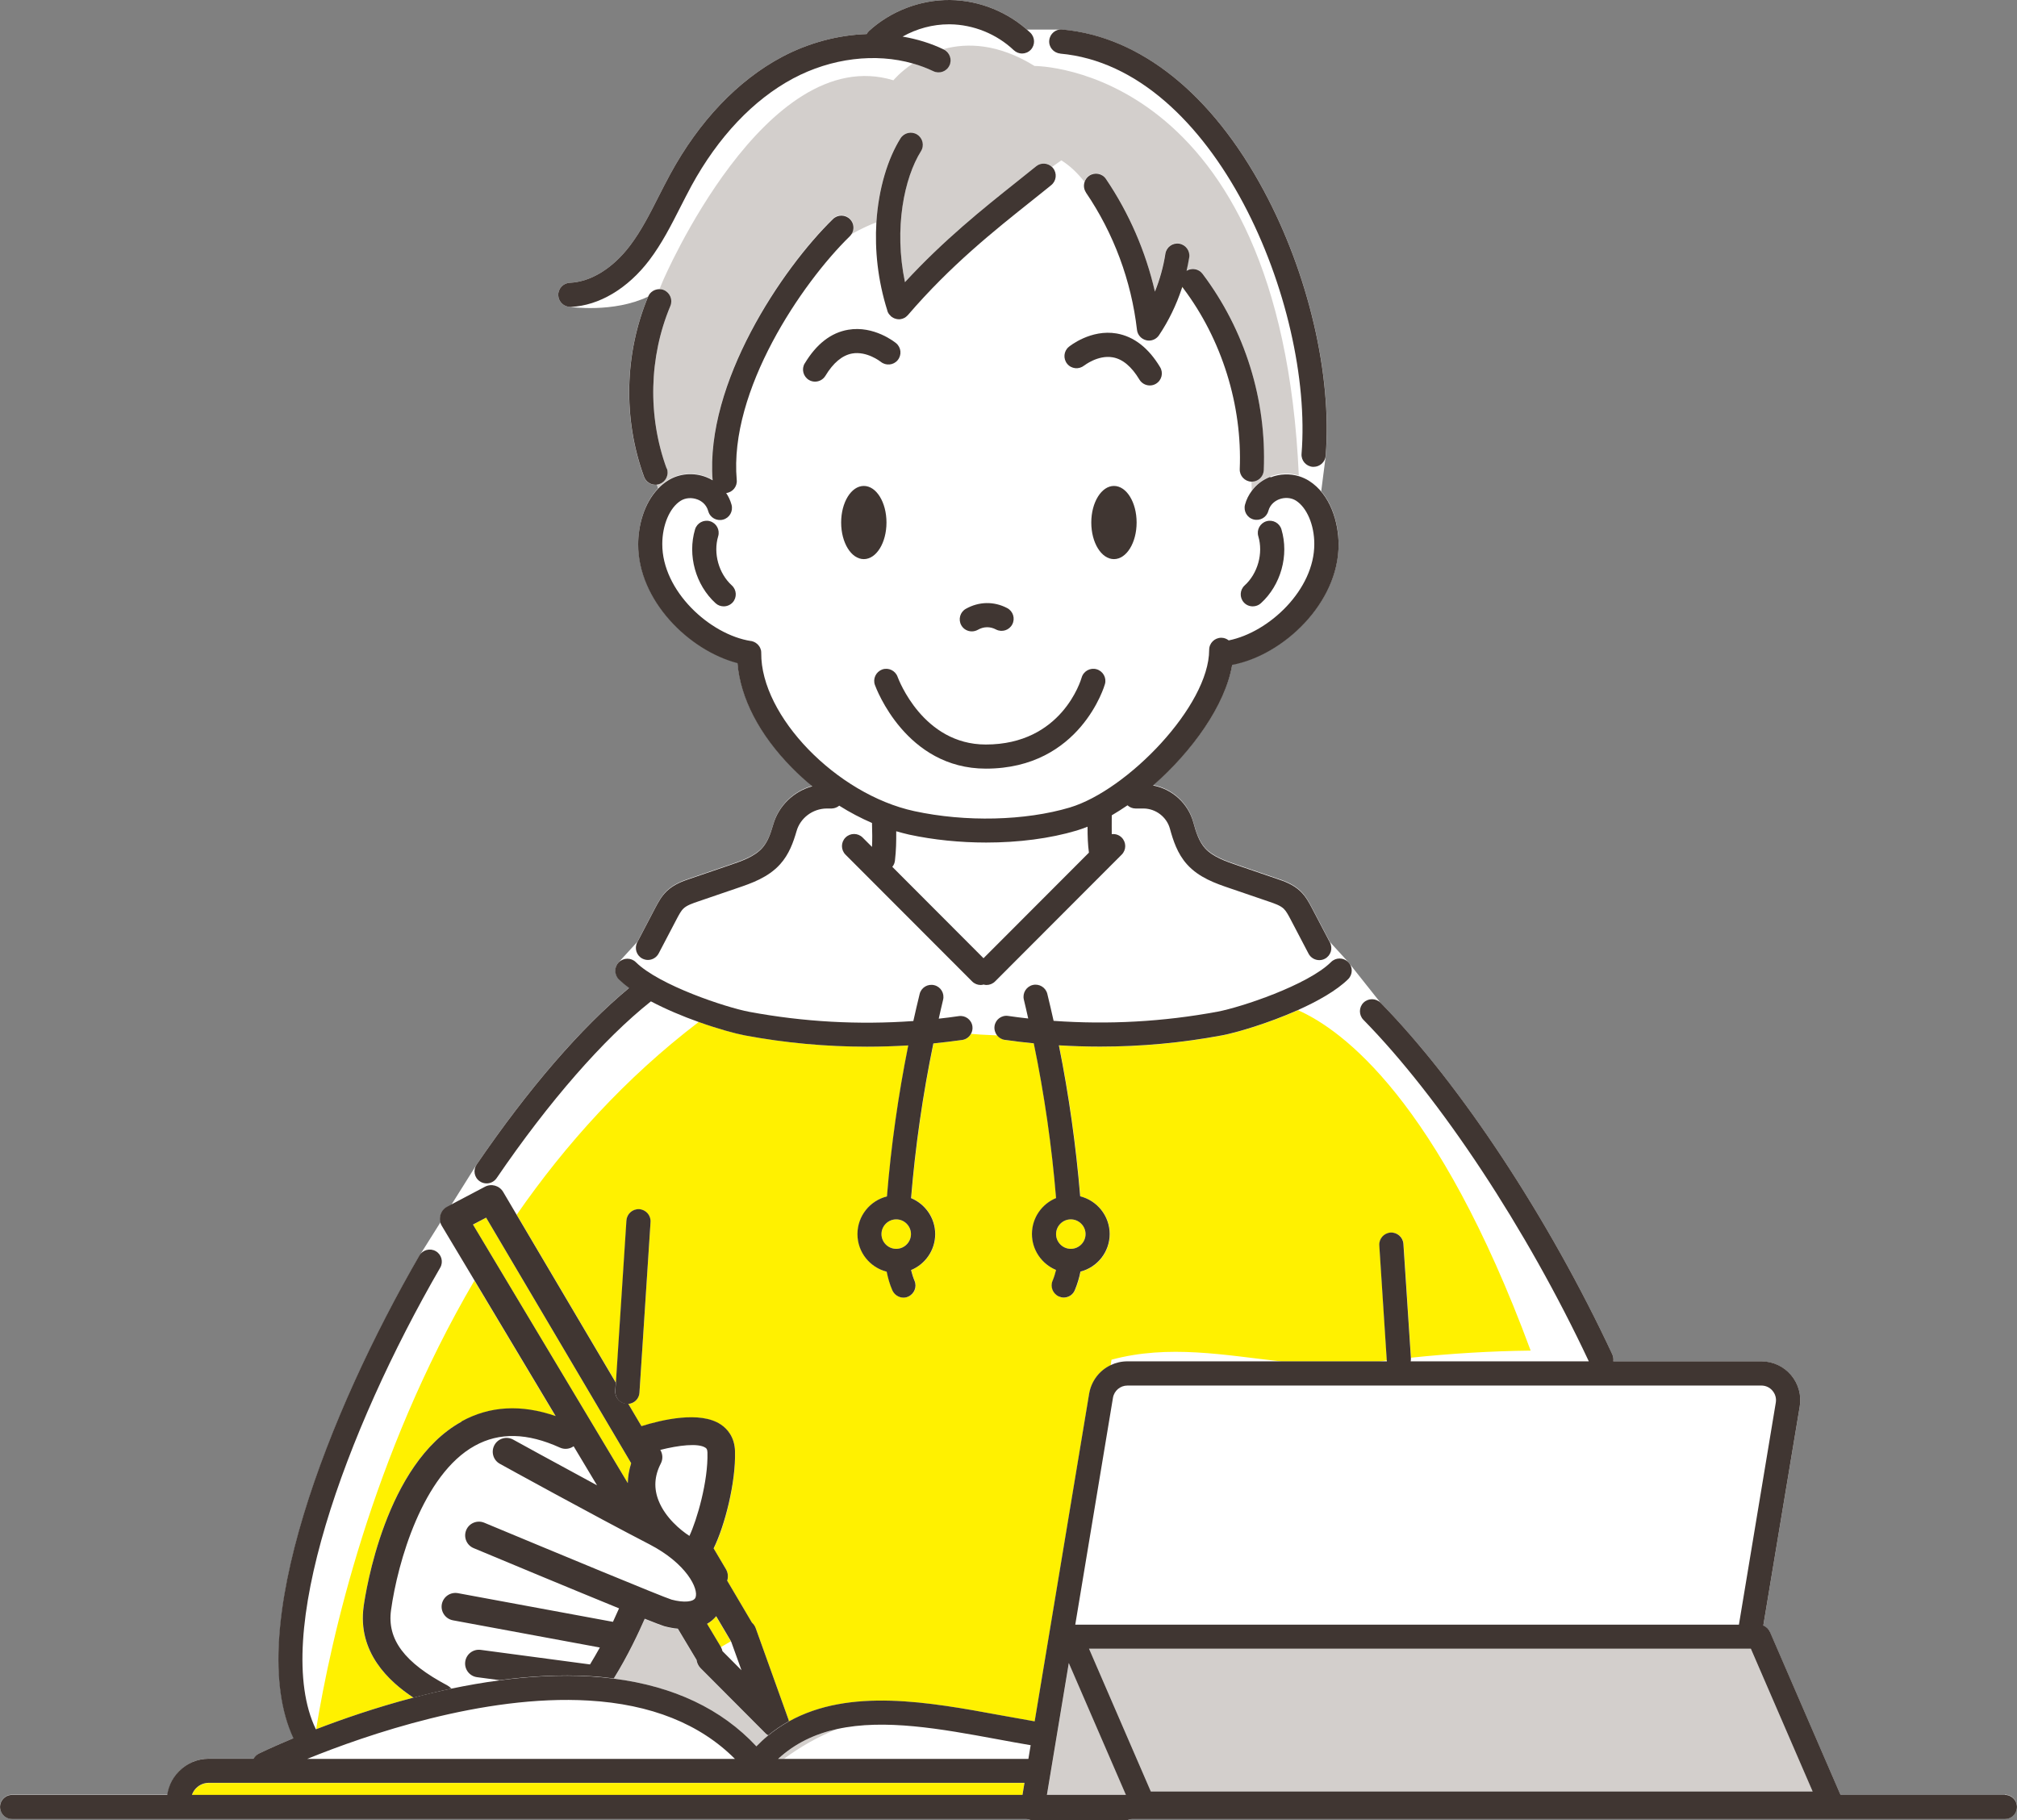 <?xml version="1.0" encoding="UTF-8"?><svg id="_レイヤー_2" xmlns="http://www.w3.org/2000/svg" viewBox="0 0 221.59 200"><rect x="0" y="0" width="221.59" height="200" fill="#808080" stroke="none"/><defs><style>.cls-1,.cls-2,.cls-3{fill:none;}.cls-2{stroke:#f9f8cc;stroke-width:0px;}.cls-2,.cls-3{stroke-linecap:round;stroke-linejoin:round;}.cls-4{fill:#fff;}.cls-5{fill:#fff100;}.cls-6{fill:#d3cfcc;}.cls-7{fill:#403632;}.cls-3{stroke:#403632;stroke-width:2.65px;}</style></defs><g id="_レイアウト"><path class="cls-4" d="m220.26,197.21h-18.06l-7.76-17.91c-.14-.33-.41-.57-.72-.7l4-24.05c.21-1.24-.14-2.5-.95-3.46-.81-.96-2-1.51-3.26-1.51h-16.27c.04-.25,0-.52-.11-.77-6.96-14.91-16.71-29.71-25.45-38.62l-3.38-4.26c-.05-.08-.11-.15-.17-.22l-2.02-2.21-1.99-3.8c-.3-.56-.66-1.26-1.26-1.83-.8-.76-1.79-1.1-2.59-1.37l-4.33-1.48c-1.27-.43-2.7-.93-3.55-1.87-.68-.76-1.01-1.82-1.29-2.85-.58-2.1-2.33-3.66-4.42-4.05,4.29-3.75,7.94-8.82,8.69-13.25,5.6-1.04,11.72-6.81,11.69-13.24,0-1.87-.54-4.16-1.91-5.79l.5-3.89c.71-8.84-1.89-20-6.8-29.13-5.72-10.65-13.58-16.93-22.13-17.7h-3.9C110.49,1.21,107.44.03,104.36,0c-3.25-.03-6.49,1.21-8.89,3.4-.11.1-.19.22-.26.34-3.15.11-6.38.96-9.33,2.53-4.83,2.58-9.07,7.03-12.25,12.87-.44.81-.86,1.64-1.27,2.44-.98,1.94-1.91,3.77-3.14,5.4-1.89,2.5-4.31,3.99-6.62,4.09-.73.03-1.3.65-1.27,1.38.03.71.62,1.27,1.32,1.27,0,0,4.73.69,8.55-1.13-2.61,6.24-2.78,13.46-.45,19.81.2.54.71.87,1.25.87.06,0,.12,0,.18-.02.04.14.08.27.13.39-1.58,1.64-2.18,4.11-2.19,6.1-.03,6.13,5.54,11.67,10.91,13.07.31,3.82,2.4,7.86,5.97,11.48.71.72,1.46,1.41,2.25,2.05-2.03.55-3.7,2.13-4.29,4.2-.31,1.08-.63,1.94-1.22,2.59-.85.95-2.29,1.44-3.55,1.87l-4.33,1.48c-.8.27-1.79.61-2.59,1.37-.6.57-.96,1.27-1.26,1.83l-1.99,3.8-2.02,2.21c-.52.52-.51,1.36,0,1.88.33.32.71.64,1.13.95-5.28,4.37-11.05,11.05-16.75,19.4l-2.78,4.43-.45.24c-.37.19-.64.53-.75.93-.07.25-.07.51,0,.76l-2.3,3.66c-9.93,17.16-19.38,41.14-13.84,53.03-2.21.92-3.58,1.58-3.78,1.68-.26.13-.46.33-.59.57h-4.92c-1.26,0-2.4.51-3.23,1.33h-.05v.05c-.67.69-1.13,1.58-1.27,2.58H1.33c-.73,0-1.33.59-1.33,1.33s.59,1.33,1.33,1.33h111.52c.18.09.38.14.59.14h10.24c.21,0,.41-.05.58-.14h96c.73,0,1.33-.59,1.33-1.33s-.59-1.33-1.33-1.33Z"/><path class="cls-1" d="m152.38,149.57s-.01-.07-.02-.11c-.28.03-.55.07-.83.11h.85Z"/><path class="cls-1" d="m72.54,159.29c.27.44.31,1,.06,1.49-.72,1.4-.8,2.75-.23,4.13.74,1.83,2.38,3.19,3.37,3.83.81-1.71,2.07-5.97,1.98-9.17-.01-.39-.13-.47-.22-.52-.79-.53-2.95-.27-4.96.24Z"/><path class="cls-1" d="m113.24,191.74s-.02,0-.03,0c-1.23-.21-2.5-.44-3.73-.67-6.08-1.12-12.29-2.26-17.51-1.1-2.05.83-4.03,1.93-5.85,3.28h26.87l.25-1.51Z"/><path class="cls-1" d="m51.1,182.59c.11-.83.87-1.41,1.7-1.3l12.01,1.6c.39-.62.75-1.24,1.08-1.86l-16.15-2.99c-.82-.15-1.37-.94-1.21-1.77.15-.82.94-1.37,1.77-1.21l17.03,3.15c.27-.56.49-1.06.67-1.48-5.18-2.11-12.9-5.33-15.98-6.62-.77-.32-1.14-1.21-.81-1.98.32-.77,1.21-1.14,1.98-.81,7.75,3.24,19.62,8.16,20.58,8.45,1.35.36,2.44.26,2.63-.23.37-.97-1-3.75-5.05-5.84-6.09-3.15-16.34-8.8-16.44-8.85-.73-.4-1-1.33-.6-2.06.4-.73,1.33-1,2.06-.6.07.04,4.48,2.47,9.21,5.02l-2.57-4.29c-.43.3-.99.38-1.5.15-3.59-1.63-6.65-1.7-9.35-.21-5.74,3.16-8.49,12.84-9.21,18.06-.45,3.22,1.47,5.77,6.21,8.29.17.09.3.2.42.34,1.73-.36,3.5-.67,5.3-.91l-2.48-.33c-.83-.11-1.41-.87-1.3-1.7Z"/><path class="cls-1" d="m122.11,149.39c-.03.2-.06.4-.09.61.56-.27,1.19-.42,1.85-.42h16.9c-6.2-.68-12.34-1.89-18.66-.19Z"/><path class="cls-1" d="m80.94,52.72c.06.72-.46,1.35-1.16,1.43.26.39.46.82.59,1.29.19.71-.22,1.44-.93,1.63-.71.19-1.44-.22-1.63-.93-.22-.8-.83-1.14-1.18-1.28-.62-.24-1.33-.19-1.85.14-1.2.76-2.02,2.67-2.02,4.75-.02,5.15,5.22,9.96,9.74,10.66.01,0,.02,0,.04,0,.05,0,.09.02.14.04.04.01.08.02.12.04.04.02.08.04.12.06.04.02.08.04.11.06.04.02.07.05.1.08.03.03.07.05.1.08.03.03.06.06.08.09.03.03.06.06.08.1.02.04.04.07.07.11.02.04.04.07.06.11.02.04.03.08.04.12.01.04.03.08.04.13,0,.04.01.08.02.12,0,.05.01.09.01.14,0,.01,0,.02,0,.04-.06,6.92,8.27,15.52,16.82,17.37,5.64,1.22,12.18,1.07,17.08-.4,6.33-1.89,15.31-11.17,15.31-17.32,0-.73.59-1.33,1.33-1.33.31,0,.59.11.82.29,4.44-.88,9.42-5.58,9.4-10.6,0-2.09-.82-4-2.02-4.76-.52-.33-1.23-.38-1.85-.14-.35.13-.96.48-1.18,1.28-.19.71-.92,1.12-1.63.93-.71-.19-1.12-.92-.93-1.63.15-.56.41-1.07.75-1.52,0-.28-.02-.62-.03-1-.01,0-.02,0-.03,0-.73-.03-1.3-.65-1.27-1.38.29-7.02-1.97-14.26-6.2-19.86-.03-.04-.05-.08-.08-.12l-.09.14c-.6,1.81-1.44,3.55-2.5,5.13-.25.37-.67.59-1.1.59-.1,0-.21-.01-.31-.04-.54-.13-.94-.58-1.01-1.14-.62-5.39-2.56-10.6-5.61-15.09-.24-.35-.28-.77-.16-1.15-.79-.98-1.64-1.8-2.54-2.35,0,0-.38.26-1.02.72.04.04.08.07.11.12.46.57.37,1.41-.2,1.87-.67.54-1.37,1.1-2.08,1.67-4.21,3.35-8.98,7.15-13.66,12.6-.02.02-.04.03-.05.05-.04.04-.09.09-.13.12-.03.02-.06.04-.09.07-.04.03-.09.05-.13.08-.04.02-.08.04-.12.05-.02,0-.05.02-.07.03-.03,0-.05.01-.08.02-.02,0-.05.01-.07.02-.08.02-.17.03-.25.03-.07,0-.15,0-.22-.02-.02,0-.04-.01-.07-.02-.05-.01-.1-.02-.15-.04-.03,0-.05-.02-.08-.03-.04-.02-.08-.04-.12-.06-.03-.01-.05-.03-.08-.05-.04-.03-.08-.05-.12-.08-.01,0-.03-.02-.04-.03,0,0-.02-.02-.02-.03-.05-.04-.09-.09-.13-.14-.01-.02-.03-.03-.04-.04-.05-.06-.09-.13-.13-.2,0-.02-.01-.03-.02-.05-.02-.05-.04-.09-.06-.14-1.07-3.37-1.39-6.7-1.21-9.7-.69.26-1.65.68-2.78,1.32-.04.06-.09.11-.14.16-5.26,5.14-13.29,16.95-12.42,26.78Zm-.45,13.47c-.26.29-.62.43-.98.43-.32,0-.64-.11-.89-.34-2.2-2-3.11-5.26-2.26-8.12.21-.7.95-1.1,1.65-.89.7.21,1.1.95.89,1.65-.56,1.87.06,4.09,1.5,5.4.54.49.58,1.33.09,1.87Zm56.25-1.87c1.44-1.31,2.06-3.53,1.5-5.4-.21-.7.19-1.44.89-1.65.7-.21,1.44.19,1.65.89.85,2.85-.06,6.12-2.26,8.12-.25.23-.57.34-.89.34-.36,0-.72-.15-.98-.43-.49-.54-.45-1.38.09-1.87Zm-44.32-6.91c0-2.22,1.11-4.02,2.49-4.02s2.49,1.8,2.49,4.02-1.11,4.02-2.49,4.02-2.49-1.8-2.49-4.02Zm30.68,20.38h.02s-.02,0-.02,0Zm-.72-16.36c-1.37,0-2.49-1.8-2.49-4.02s1.11-4.02,2.49-4.02,2.49,1.8,2.49,4.02-1.11,4.02-2.49,4.02Zm-4.96-23.31c.1-.08,2.42-1.96,5.26-1.47,1.89.32,3.49,1.57,4.77,3.7.38.63.17,1.44-.45,1.82-.21.13-.45.19-.68.19-.45,0-.89-.23-1.14-.64-.86-1.43-1.85-2.25-2.93-2.45-1.64-.29-3.13.9-3.15.91-.57.46-1.4.37-1.86-.19-.46-.57-.38-1.39.18-1.86Zm-11.3,28.77c1.43-.81,3.09-.84,4.54-.08.65.34.9,1.14.56,1.79-.34.65-1.14.9-1.79.56-.66-.34-1.35-.33-2,.04-.21.12-.43.17-.65.17-.46,0-.91-.24-1.16-.67-.36-.64-.14-1.45.5-1.81Zm2.2,14.91c8.33,0,10.44-7.05,10.53-7.35.2-.7.93-1.11,1.64-.92.7.2,1.12.93.92,1.63-.03.09-2.7,9.29-13.08,9.29-8.77,0-12.05-8.82-12.19-9.19-.25-.69.11-1.45.8-1.7.69-.25,1.45.11,1.7.8.11.3,2.8,7.44,9.69,7.44Zm-9.87-44.1c.57.47.65,1.3.18,1.87-.46.56-1.3.64-1.86.18-.04-.03-1.52-1.2-3.15-.91-1.09.19-2.07,1.02-2.93,2.45-.25.41-.69.64-1.14.64-.23,0-.47-.06-.68-.19-.63-.38-.83-1.19-.45-1.82,1.28-2.13,2.89-3.37,4.77-3.7,2.85-.49,5.16,1.39,5.26,1.47Z"/><path class="cls-1" d="m191.05,178.49l4.05-24.39c.08-.48-.05-.94-.36-1.31-.31-.37-.75-.57-1.23-.57h-69.64c-.79,0-1.46.57-1.59,1.35l-4.14,24.92h72.91Z"/><polygon class="cls-1" points="117.43 182.72 117.39 182.95 117.43 182.72 117.43 182.72"/><path class="cls-1" d="m64.67,186.84c-11.57-.68-24.47,3.79-30.91,6.41h46.99c-3.83-3.85-9.23-6.01-16.08-6.41Z"/><path class="cls-1" d="m79.36,181.41l2.09,2.1-1.12-3.11s-.03-.04-.05-.07h0s-1.1.64-1.1.64c.08.14.14.29.17.45Z"/><path class="cls-1" d="m108.34,92.58c-2.86,0-5.76-.29-8.46-.87-.47-.1-.95-.23-1.42-.37.02,1.13,0,2.09-.14,3.22-.03.26-.14.5-.29.69l10.02,10.04,11.57-11.59c-.12-.92-.15-1.75-.15-2.85-.4.16-.8.3-1.19.42-2.94.88-6.41,1.32-9.95,1.32Z"/><path class="cls-6" d="m76.95,183.29c-.25-.25-.38-.56-.42-.88l-2.06-3.44c-.46-.05-.96-.13-1.49-.27-.21-.06-1-.36-2.15-.82-.64,1.47-1.83,4.03-3.4,6.56,6.58.83,11.84,3.33,15.68,7.44.42-.43.85-.82,1.29-1.19-.1-.06-.2-.13-.29-.22l-7.15-7.18Z"/><path class="cls-6" d="m85.49,193.25h.63c1.83-1.36,3.8-2.46,5.85-3.28-2.41.53-4.6,1.55-6.48,3.28Z"/><path class="cls-5" d="m39.95,176.5c.22-1.59,2.39-15.69,10.75-20.3,3.08-1.7,6.56-1.89,10.34-.59l-8.92-14.91c-11.29,19.25-15.79,39.43-17.39,49.29,2.88-1.11,6.57-2.39,10.68-3.47-2.71-1.79-6.16-5-5.47-10.02Z"/><path class="cls-5" d="m68.82,134.1c.05-.73.68-1.28,1.41-1.24.73.05,1.29.68,1.24,1.41l-1.22,18.75c-.04.67-.58,1.19-1.23,1.23l1.46,2.47c2.2-.7,6.44-1.72,8.72-.18.69.46,1.52,1.35,1.56,2.96.09,3.42-1.11,8.15-2.35,10.65l1.36,2.3c.23.39.26.85.13,1.25l2.72,4.61c.18.16.32.36.41.6l3.58,9.98c.03.08.05.17.07.25,6.68-3.72,15.41-2.12,23.29-.67,1.22.22,2.48.46,3.69.66,0,0,.01,0,.02,0l5.98-35.98c.24-1.42,1.14-2.56,2.36-3.15.03-.2.06-.4.09-.61,6.31-1.7,12.46-.49,18.66.19h10.77c.28-.04.55-.07.83-.11,0,0,0-.01,0-.02l-.82-12.61c-.05-.73.51-1.36,1.24-1.41.72-.05,1.36.51,1.41,1.24l.81,12.5c4.38-.46,8.77-.73,13.15-.78-10.18-27.53-20.68-35.24-25.56-37.4-3.23,1.44-6.72,2.47-8.31,2.77-4.44.83-8.93,1.24-13.42,1.24-1.51,0-3.01-.05-4.52-.14,1.1,5.48,1.89,11.03,2.34,16.59,1.86.46,3.24,2.14,3.24,4.14s-1.37,3.66-3.21,4.13c-.14.69-.33,1.38-.62,2.04-.22.5-.71.81-1.22.81-.17,0-.35-.03-.52-.11-.67-.29-.99-1.07-.7-1.74.16-.38.28-.78.38-1.18-1.55-.64-2.65-2.17-2.65-3.95s1.1-3.31,2.65-3.95c-.47-5.7-1.29-11.39-2.45-17-1.06-.11-2.11-.23-3.17-.38-.35-.05-.65-.24-.85-.5-1.15-.05-1.82-.09-1.82-.09l-1.06-.08c-.2.35-.54.61-.96.67-1.06.15-2.11.28-3.17.38-1.16,5.61-1.98,11.3-2.45,17,1.56.64,2.65,2.17,2.65,3.95s-1.1,3.31-2.65,3.95c.1.4.22.8.38,1.18.29.67-.02,1.45-.7,1.74-.17.07-.35.11-.52.11-.52,0-1.01-.3-1.22-.81-.28-.66-.48-1.35-.62-2.04-1.84-.47-3.21-2.14-3.21-4.13s1.38-3.68,3.24-4.14c.46-5.56,1.24-11.11,2.34-16.59-1.51.09-3.01.14-4.52.14-4.49,0-8.98-.41-13.42-1.24-1.06-.2-2.98-.72-5.09-1.48-8.07,6.15-14.65,13.46-20,21.18l10.92,18.49,1.16-17.85Z"/><path class="cls-6" d="m123.77,197.36l-6.34-14.63-.04.23-2.39,14.4h8.68s.06,0,.09,0Z"/><polygon class="cls-6" points="119.64 181.15 126.43 196.83 199.15 196.83 192.35 181.15 119.64 181.15"/><path class="cls-5" d="m19.71,194.58h-.05v.05s.04-.04.05-.05Z"/><path class="cls-5" d="m112.55,195.9H22.94c-1.08,0-1.96.88-1.96,1.96,0,.31-.11.59-.28.81h91.41c0-.07,0-.15.01-.22l.42-2.55Z"/><path class="cls-5" d="m129.82,31.7l.09-.14s-.02-.03-.03-.05c-.02.06-.04.13-.06.19Z"/><path class="cls-6" d="m104.3,7.2c-.32.66-1.11.93-1.77.61-.71-.34-1.46-.62-2.23-.84-1.4.93-2.15,1.85-2.15,1.85-14.07-4.28-25.33,22.06-25.33,22.06-.13.3-.25.59-.37.89.16,0,.33.03.49.1.68.28.99,1.06.71,1.74-2.36,5.63-2.51,12.14-.41,17.87.25.69-.1,1.45-.79,1.7-.09.03-.19.05-.28.07.04.14.08.27.13.39.32-.33.67-.63,1.08-.89,1.24-.78,2.81-.91,4.22-.37.24.1.47.21.69.34-.82-10.7,7.65-23.26,13.22-28.7.52-.51,1.36-.5,1.88.02.46.47.49,1.2.11,1.71,1.13-.64,2.09-1.06,2.78-1.32.23-3.78,1.27-7.05,2.65-9.24.39-.62,1.21-.81,1.83-.42.62.39.81,1.21.42,1.83-1.83,2.92-3.01,8.45-1.76,14.39,4.29-4.65,8.54-8.05,12.35-11.08.71-.56,1.4-1.11,2.06-1.65.53-.43,1.28-.38,1.75.08.64-.46,1.02-.72,1.02-.72.91.56,1.76,1.37,2.54,2.35.09-.27.26-.52.51-.69.61-.41,1.43-.25,1.84.35,2.55,3.75,4.37,7.97,5.38,12.38.54-1.34.93-2.74,1.15-4.16.11-.72.78-1.22,1.51-1.11.72.11,1.22.79,1.11,1.51-.08.49-.18.98-.29,1.47.58-.35,1.33-.22,1.75.33,4.66,6.18,7.05,13.84,6.73,21.57-.03.71-.62,1.27-1.32,1.27,0,0-.01,0-.02,0,.02.38.03.71.03,1,.51-.67,1.2-1.21,2.02-1.53,1.03-.4,2.14-.43,3.15-.12-2-45.14-29.03-44.99-29.03-44.99-4.01-2.47-7.41-2.56-9.99-1.86,0,0,0,0,0,0,.66.32.93,1.11.61,1.77Z"/><path class="cls-5" d="m68.97,162.95c.01-.73.14-1.47.37-2.19l-15.93-26.97-1.45.76,17.01,28.41Z"/><path class="cls-5" d="m77.67,178.42l1.52,2.54s0,0,0,.01l1.1-.64-1.62-2.74c-.26.32-.6.6-1,.84Z"/><line class="cls-2" x1="123.12" y1="77.78" x2="123.1" y2="77.78"/><path class="cls-5" d="m98.46,133.97c-.89,0-1.62.73-1.62,1.62s.73,1.62,1.62,1.62,1.62-.73,1.62-1.62-.73-1.62-1.62-1.62Z"/><path class="cls-5" d="m116.02,135.59c0,.89.73,1.62,1.62,1.62s1.62-.73,1.62-1.62-.73-1.62-1.62-1.62-1.62.73-1.62,1.62Z"/><path class="cls-7" d="m62.65,33.72s.04,0,.06,0c3.1-.14,6.25-2.01,8.62-5.13,1.38-1.82,2.41-3.85,3.4-5.8.4-.78.81-1.59,1.23-2.37,2.94-5.38,6.8-9.46,11.17-11.8,4.22-2.25,9.06-2.82,13.17-1.64.77.22,1.52.5,2.23.84.66.32,1.45.05,1.77-.61.32-.66.04-1.45-.61-1.77,0,0,0,0,0,0-1.41-.68-2.94-1.15-4.53-1.42,1.55-.87,3.31-1.35,5.09-1.35.03,0,.06,0,.1,0,2.59.03,5.14,1.06,7.02,2.84.26.24.59.37.91.37.35,0,.7-.14.96-.41.5-.53.48-1.37-.05-1.88C110.82,1.34,107.61.03,104.36,0c-3.25-.03-6.49,1.21-8.89,3.4-.11.1-.19.22-.26.34-3.15.11-6.38.96-9.33,2.53-4.83,2.58-9.07,7.03-12.25,12.87-.44.81-.86,1.64-1.27,2.44-.98,1.94-1.91,3.77-3.14,5.4-1.89,2.5-4.31,3.99-6.62,4.09-.73.03-1.3.65-1.27,1.38.03.71.62,1.27,1.32,1.27Z"/><path class="cls-7" d="m73.24,51.48c-2.1-5.73-1.95-12.25.41-17.87.28-.68-.04-1.45-.71-1.74-.16-.07-.33-.1-.49-.1-.53,0-1.03.3-1.24.81-2.61,6.24-2.78,13.46-.45,19.81.2.54.71.87,1.25.87.06,0,.12,0,.18-.02.09-.01.19-.03.28-.07.69-.25,1.04-1.01.79-1.7Z"/><path class="cls-7" d="m50.7,156.2c-8.36,4.61-10.53,18.71-10.75,20.3-.69,5.02,2.76,8.24,5.47,10.02,1.35-.35,2.74-.69,4.17-.99-.12-.13-.26-.25-.42-.34-4.74-2.51-6.66-5.07-6.21-8.29.72-5.22,3.47-14.9,9.21-18.06,2.7-1.49,5.76-1.42,9.35.21.51.23,1.08.15,1.5-.15l2.57,4.29c-4.73-2.55-9.14-4.98-9.21-5.02-.73-.4-1.66-.14-2.06.6-.4.73-.14,1.66.6,2.06.1.06,10.36,5.71,16.44,8.85,4.05,2.1,5.42,4.88,5.05,5.84-.19.49-1.28.59-2.63.23-.96-.29-12.83-5.22-20.58-8.45-.77-.32-1.66.04-1.98.81-.32.77.04,1.66.81,1.98,3.08,1.29,10.81,4.51,15.98,6.62-.18.41-.41.91-.67,1.48l-17.03-3.15c-.83-.15-1.61.39-1.77,1.21-.15.82.39,1.61,1.21,1.77l16.15,2.99c-.34.61-.7,1.24-1.08,1.86l-12.01-1.6c-.83-.11-1.59.47-1.7,1.3-.11.83.47,1.59,1.3,1.7l2.48.33c3.29-.44,6.65-.63,9.94-.44.89.05,1.75.14,2.6.25,1.57-2.53,2.76-5.1,3.4-6.56,1.15.46,1.94.76,2.15.82.53.14,1.03.23,1.49.27l2.06,3.44c.04.32.18.63.42.88l7.15,7.18c.09.09.19.16.29.22.73-.6,1.49-1.11,2.28-1.55-.01-.08-.04-.17-.07-.25l-3.58-9.98c-.09-.24-.23-.44-.41-.6l-2.72-4.61c.13-.4.1-.85-.13-1.25l-1.36-2.3c1.23-2.5,2.44-7.23,2.35-10.65-.04-1.61-.87-2.5-1.56-2.96-2.28-1.53-6.52-.51-8.72.18l-1.46-2.47s-.06,0-.09,0c-.03,0-.06,0-.09,0-.73-.05-1.29-.68-1.24-1.41l.06-.9-10.92-18.49-1.45-2.46c-.41-.7-1.3-.95-2.01-.57l-4.14,2.18c-.37.19-.64.53-.75.93-.11.4-.06.83.16,1.19l3.58,5.98,8.92,14.91c-3.79-1.31-7.26-1.11-10.34.59Zm2.71-22.41l15.93,26.97c-.23.73-.36,1.46-.37,2.19l-17.01-28.41,1.45-.76Zm24.31,25.79c.09,3.2-1.17,7.45-1.98,9.17-.99-.64-2.63-2-3.37-3.83-.56-1.38-.49-2.74.23-4.13.25-.49.21-1.05-.06-1.49,2.01-.51,4.17-.77,4.96-.24.09.06.21.14.22.52Zm2.57,20.75h0s.03.05.05.07l1.12,3.11-2.09-2.1c-.03-.15-.09-.3-.17-.45,0,0,0,0,0-.01l-1.52-2.54c.4-.23.74-.52,1-.84l1.62,2.74Z"/><path class="cls-7" d="m97.39,57.41c0-2.22-1.11-4.02-2.49-4.02s-2.49,1.8-2.49,4.02,1.11,4.02,2.49,4.02,2.49-1.8,2.49-4.02Z"/><path class="cls-7" d="m122.38,53.39c-1.37,0-2.49,1.8-2.49,4.02s1.11,4.02,2.49,4.02,2.49-1.8,2.49-4.02-1.11-4.02-2.49-4.02Z"/><path class="cls-7" d="m70.25,153.01l1.22-18.75c.05-.73-.51-1.36-1.24-1.41-.73-.04-1.36.51-1.41,1.24l-1.16,17.85-.06.9c-.05.73.51,1.36,1.24,1.41.03,0,.06,0,.09,0,.03,0,.06,0,.09,0,.65-.05,1.19-.56,1.23-1.23Z"/><path class="cls-7" d="m139.55,52.39c-.83.32-1.52.85-2.02,1.53-.34.45-.6.96-.75,1.52-.19.71.22,1.44.93,1.63.71.19,1.44-.22,1.63-.93.22-.8.83-1.14,1.18-1.28.62-.24,1.33-.19,1.85.14,1.2.76,2.02,2.67,2.02,4.76.02,5.02-4.96,9.71-9.4,10.6-.23-.18-.51-.29-.82-.29-.73,0-1.33.59-1.33,1.33,0,6.15-8.99,15.43-15.31,17.32-4.9,1.46-11.45,1.62-17.08.4-8.55-1.85-16.88-10.45-16.82-17.37,0-.01,0-.02,0-.04,0-.05,0-.09-.01-.14,0-.04,0-.08-.02-.12,0-.04-.02-.09-.04-.13-.01-.04-.03-.08-.04-.12-.02-.04-.04-.07-.06-.11-.02-.04-.04-.08-.07-.11-.02-.03-.05-.07-.08-.1-.03-.03-.05-.06-.08-.09-.03-.03-.07-.06-.1-.08-.03-.03-.06-.05-.1-.08-.04-.02-.07-.04-.11-.06-.04-.02-.08-.04-.12-.06-.04-.02-.08-.03-.12-.04-.05-.01-.09-.03-.14-.04-.01,0-.02,0-.04,0-4.52-.7-9.76-5.51-9.74-10.66,0-2.09.82-4,2.02-4.75.52-.33,1.23-.38,1.85-.14.35.13.96.48,1.18,1.28.19.71.92,1.12,1.63.93.71-.19,1.12-.92.93-1.63-.13-.47-.33-.9-.59-1.29.71-.08,1.23-.72,1.16-1.43-.87-9.83,7.15-21.64,12.42-26.78.05-.05.1-.11.14-.16.38-.51.35-1.24-.11-1.71-.51-.52-1.35-.54-1.88-.02-5.58,5.44-14.04,18-13.22,28.7-.22-.13-.45-.25-.69-.34-1.41-.55-2.99-.41-4.22.37-.4.25-.76.55-1.08.89-1.58,1.64-2.18,4.11-2.19,6.1-.03,6.13,5.54,11.67,10.91,13.07.31,3.82,2.4,7.86,5.97,11.48.71.72,1.46,1.41,2.25,2.05-2.03.55-3.7,2.13-4.29,4.2-.31,1.08-.63,1.94-1.22,2.59-.85.95-2.29,1.44-3.55,1.87l-4.33,1.48c-.8.27-1.79.61-2.59,1.37-.6.57-.96,1.27-1.26,1.83l-1.99,3.8c-.34.65-.09,1.45.56,1.79.2.1.41.15.61.15.48,0,.94-.26,1.18-.71l1.99-3.8c.24-.45.46-.88.74-1.14.37-.36,1.01-.57,1.62-.78l4.33-1.48c1.5-.51,3.36-1.15,4.67-2.61.98-1.09,1.44-2.39,1.8-3.63.41-1.45,1.77-2.47,3.3-2.49h.57c.31-.01.6-.13.82-.31,1.17.74,2.38,1.37,3.6,1.9.03,1.03.04,1.84,0,2.63l-1.03-1.03c-.52-.52-1.36-.52-1.88,0-.52.52-.52,1.36,0,1.88l13.91,13.93c.26.26.6.39.94.39.11,0,.22-.02.32-.05.11.03.21.05.32.05.34,0,.68-.13.94-.39l12.6-12.62s.06-.06.09-.09l1.22-1.22c.52-.52.52-1.36,0-1.88-.3-.3-.7-.42-1.09-.37-.01-.55,0-1.19,0-2.02v-.03s0-.01,0-.02c.58-.34,1.15-.71,1.73-1.1.23.21.54.35.88.35h.92c1.33.03,2.51.94,2.86,2.22.35,1.27.81,2.73,1.88,3.92,1.31,1.46,3.17,2.1,4.67,2.61l4.33,1.48c.61.21,1.24.42,1.62.78.28.27.51.71.74,1.14l1.99,3.8c.24.45.7.71,1.18.71.21,0,.42-.05.61-.15.65-.34.9-1.14.56-1.79l-1.99-3.8c-.3-.56-.66-1.26-1.26-1.83-.8-.76-1.79-1.1-2.59-1.37l-4.33-1.48c-1.27-.43-2.7-.93-3.55-1.87-.68-.76-1.01-1.82-1.29-2.85-.58-2.1-2.33-3.66-4.42-4.05,4.29-3.75,7.94-8.82,8.69-13.25,5.6-1.04,11.72-6.81,11.69-13.24-.01-2.39-.87-5.48-3.26-6.99-.34-.21-.7-.37-1.07-.49-1.01-.31-2.12-.28-3.15.12Zm-19.93,41.3l-11.57,11.59-10.02-10.04c.16-.19.26-.42.29-.69.13-1.13.15-2.09.14-3.22.48.14.95.26,1.42.37,2.7.58,5.6.87,8.46.87,3.54,0,7.01-.44,9.95-1.32.39-.12.79-.26,1.19-.42,0,1.11.03,1.93.15,2.85Z"/><path class="cls-7" d="m137.63,66.62c.32,0,.64-.11.89-.34,2.2-2,3.11-5.26,2.26-8.12-.21-.7-.95-1.1-1.65-.89-.7.21-1.1.95-.89,1.65.56,1.87-.06,4.09-1.5,5.4-.54.49-.58,1.33-.09,1.87.26.29.62.43.98.43Z"/><path class="cls-7" d="m78.9,58.92c.21-.7-.19-1.44-.89-1.65-.7-.21-1.44.19-1.65.89-.85,2.85.06,6.12,2.26,8.12.25.23.57.34.89.34.36,0,.72-.15.98-.43.49-.54.45-1.38-.09-1.87-1.44-1.31-2.06-3.53-1.5-5.4Z"/><path class="cls-7" d="m106.77,69.37c.22,0,.45-.06.65-.17.65-.37,1.35-.38,2-.04.65.34,1.45.09,1.79-.56.34-.65.09-1.45-.56-1.79-1.45-.76-3.1-.73-4.54.08-.64.36-.86,1.17-.5,1.81.24.43.69.67,1.16.67Z"/><path class="cls-7" d="m88.41,39.92c-.38.63-.17,1.44.45,1.82.21.13.45.19.68.19.45,0,.89-.23,1.14-.64.86-1.43,1.85-2.25,2.93-2.45,1.62-.29,3.11.88,3.15.91.57.46,1.4.38,1.86-.18.47-.57.39-1.4-.18-1.87-.1-.08-2.41-1.96-5.26-1.47-1.89.32-3.49,1.57-4.77,3.7Z"/><path class="cls-7" d="m119.1,40.17s1.51-1.2,3.15-.91c1.09.19,2.07,1.02,2.93,2.45.25.41.69.64,1.14.64.23,0,.47-.06.68-.19.63-.38.83-1.19.45-1.82-1.28-2.13-2.89-3.37-4.77-3.7-2.84-.49-5.17,1.39-5.26,1.47-.56.46-.64,1.29-.18,1.86.46.57,1.3.65,1.86.19Z"/><path class="cls-7" d="m96.92,73.56c-.69.25-1.05,1.01-.8,1.7.14.38,3.42,9.19,12.19,9.19,10.39,0,13.06-9.19,13.08-9.29.2-.7-.22-1.43-.92-1.63-.7-.2-1.44.21-1.64.92-.09.3-2.19,7.35-10.53,7.35-6.89,0-9.58-7.14-9.69-7.44-.25-.69-1.01-1.05-1.7-.8Z"/><path class="cls-7" d="m116.47,5.89c17.02,1.52,27.82,27.72,26.52,43.97-.06.73.49,1.37,1.22,1.43.04,0,.07,0,.11,0,.68,0,1.27-.53,1.32-1.22.71-8.84-1.89-20-6.8-29.13-5.72-10.65-13.58-16.93-22.13-17.7-.73-.07-1.37.47-1.44,1.2-.07.73.47,1.37,1.2,1.44Z"/><path class="cls-7" d="m97.48,34.15c.02.05.04.1.06.14,0,.02.01.04.02.05.04.07.08.14.13.2.01.02.03.03.04.04.04.05.08.09.13.14,0,0,.02.02.02.03.01.01.03.02.04.03.04.03.08.06.12.08.03.02.05.03.08.05.04.02.08.04.12.06.03.01.05.02.08.03.05.02.1.03.15.04.02,0,.04.01.07.02.07.01.15.02.22.02.08,0,.17-.01.25-.03.02,0,.05-.01.07-.02.03,0,.05-.01.08-.02.03,0,.05-.02.07-.03.04-.02.08-.03.12-.05.05-.02.09-.05.13-.08.03-.02.06-.04.09-.07.05-.04.09-.08.13-.12.02-.02.04-.03.05-.05,4.68-5.45,9.45-9.25,13.66-12.6.71-.57,1.41-1.12,2.08-1.67.57-.46.66-1.3.2-1.87-.03-.04-.08-.08-.11-.12-.48-.46-1.23-.51-1.75-.08-.67.54-1.36,1.09-2.06,1.65-3.81,3.03-8.06,6.43-12.35,11.08-1.24-5.94-.07-11.47,1.76-14.39.39-.62.2-1.44-.42-1.83-.62-.39-1.44-.2-1.83.42-1.37,2.19-2.41,5.45-2.65,9.24-.18,3,.14,6.32,1.21,9.7Z"/><path class="cls-7" d="m119.3,21.15c3.05,4.48,4.99,9.7,5.61,15.09.06.55.47,1.01,1.01,1.14.1.03.21.04.31.04.44,0,.85-.22,1.1-.59,1.06-1.58,1.9-3.32,2.5-5.13.02-.06.04-.13.06-.19,0,.02.02.03.03.05.02.04.05.08.08.12,4.23,5.61,6.49,12.85,6.2,19.86-.03.73.54,1.35,1.27,1.38.01,0,.02,0,.03,0,0,0,.01,0,.02,0,.71,0,1.29-.56,1.32-1.27.32-7.73-2.07-15.39-6.73-21.57-.42-.55-1.17-.68-1.75-.33.11-.49.21-.98.29-1.47.11-.72-.39-1.4-1.11-1.51-.73-.11-1.4.39-1.51,1.11-.22,1.42-.61,2.82-1.15,4.16-1.01-4.41-2.84-8.63-5.38-12.38-.41-.61-1.24-.76-1.84-.35-.25.17-.42.42-.51.69-.12.38-.08.8.16,1.15Z"/><path class="cls-7" d="m95.26,115c1.51,0,3.01-.05,4.52-.14-1.1,5.48-1.89,11.03-2.34,16.59-1.86.46-3.24,2.14-3.24,4.14s1.37,3.66,3.21,4.13c.14.69.33,1.38.62,2.04.22.5.71.81,1.22.81.17,0,.35-.03.52-.11.67-.29.99-1.07.7-1.74-.16-.38-.28-.78-.38-1.18,1.55-.64,2.65-2.17,2.65-3.95s-1.1-3.31-2.65-3.95c.47-5.7,1.29-11.39,2.45-17,1.06-.11,2.12-.23,3.17-.38.42-.06.77-.32.96-.67.14-.25.2-.53.16-.83-.1-.73-.78-1.23-1.5-1.12-.73.11-1.47.2-2.2.28.16-.69.31-1.39.48-2.08.17-.71-.26-1.43-.98-1.6-.71-.17-1.43.26-1.6.98-.24.98-.47,1.97-.69,2.96-6.02.43-12.06.1-18.02-1.01-2.56-.48-9.89-2.91-12.46-5.45-.52-.52-1.36-.51-1.88,0-.52.52-.51,1.36,0,1.88.33.32.71.64,1.13.95-5.28,4.37-11.05,11.05-16.75,19.4-.41.61-.26,1.43.35,1.84.23.16.49.23.75.23.42,0,.84-.2,1.1-.58,5.73-8.4,11.75-15.3,16.95-19.42,1.65.87,3.51,1.65,5.23,2.26,2.12.76,4.03,1.28,5.09,1.48,4.44.83,8.93,1.24,13.42,1.24Zm3.2,22.21c-.89,0-1.62-.73-1.62-1.62s.73-1.62,1.62-1.62,1.62.73,1.62,1.62-.73,1.62-1.62,1.62Z"/><path class="cls-7" d="m110.4,114.25c1.06.15,2.11.28,3.17.38,1.16,5.61,1.98,11.3,2.45,17-1.56.64-2.65,2.17-2.65,3.95s1.1,3.31,2.65,3.95c-.1.4-.22.8-.38,1.18-.29.67.03,1.45.7,1.74.17.07.35.11.52.11.52,0,1.01-.3,1.22-.81.28-.66.48-1.35.62-2.04,1.84-.47,3.21-2.14,3.21-4.13s-1.38-3.68-3.24-4.14c-.46-5.56-1.24-11.11-2.34-16.59,1.51.09,3.01.14,4.52.14,4.49,0,8.98-.41,13.42-1.24,1.59-.3,5.08-1.33,8.31-2.77,2.19-.98,4.26-2.15,5.53-3.4.52-.52.53-1.36,0-1.88-.52-.52-1.36-.52-1.88,0-2.57,2.54-9.9,4.97-12.46,5.45-5.96,1.11-12,1.44-18.02,1.01-.22-.99-.45-1.98-.69-2.96-.17-.71-.89-1.15-1.6-.98-.71.17-1.15.89-.98,1.6.17.69.32,1.38.48,2.08-.73-.08-1.47-.17-2.2-.28-.73-.11-1.4.4-1.5,1.12-.05.37.06.73.27,1.01.2.26.5.45.85.5Zm8.86,21.34c0,.89-.73,1.62-1.62,1.62s-1.62-.73-1.62-1.62.73-1.62,1.62-1.62,1.62.73,1.62,1.62Z"/><path class="cls-7" d="m194.44,179.29c-.14-.33-.41-.57-.72-.7l4-24.05c.21-1.24-.14-2.5-.95-3.46-.81-.96-2-1.51-3.26-1.51h-16.27c.04-.25,0-.52-.11-.77-6.96-14.91-16.71-29.71-25.45-38.62-.51-.52-1.35-.53-1.88-.02-.52.51-.53,1.35-.02,1.88,8.48,8.64,17.94,22.99,24.77,37.53h-19.57c.02-.1.02-.19.02-.3v-.11s-.82-12.5-.82-12.5c-.05-.73-.69-1.28-1.41-1.24-.73.05-1.29.68-1.24,1.41l.82,12.61s0,0,0,.02c0,.04.01.07.02.11h-28.51c-.66,0-1.29.15-1.85.42-1.22.58-2.12,1.73-2.36,3.15l-5.98,35.98s-.01,0-.02,0c-1.22-.21-2.48-.44-3.69-.66-7.88-1.45-16.61-3.05-23.29.67-.79.44-1.55.96-2.28,1.55-.44.36-.87.76-1.29,1.19-3.83-4.11-9.09-6.6-15.68-7.44-.85-.11-1.71-.19-2.6-.25-3.29-.19-6.65,0-9.94.44-1.8.24-3.57.55-5.3.91-1.43.3-2.82.63-4.17.99-4.11,1.08-7.8,2.36-10.68,3.47,0,0-.02,0-.03,0-4.93-10.19,3.25-32.71,13.66-50.71.37-.63.15-1.45-.48-1.81-.63-.37-1.45-.15-1.81.48-9.93,17.16-19.38,41.14-13.84,53.03-2.21.92-3.58,1.58-3.78,1.68-.26.13-.46.33-.59.57h-4.92c-1.26,0-2.4.51-3.23,1.33-.02.02-.04.04-.05.05-.82.83-1.33,1.97-1.33,3.23,0,.73.59,1.33,1.33,1.33.43,0,.8-.2,1.04-.52.17-.22.28-.5.28-.81,0-1.08.88-1.96,1.96-1.96h89.61l-.42,2.55c-.01.07-.01.14-.01.22,0,.31.1.62.31.86.25.3.62.47,1.01.47h10.24c.51,0,.95-.3,1.17-.72.21.13.45.21.71.21h75.6c.45,0,.86-.22,1.11-.6.25-.37.29-.85.11-1.26l-7.94-18.34Zm-68.01,17.54l-6.79-15.69h72.71l6.79,15.69h-72.71Zm-40.95-3.58c1.88-1.73,4.07-2.75,6.48-3.28,5.22-1.15,11.43-.02,17.51,1.1,1.23.23,2.5.46,3.73.67,0,0,.02,0,.03,0l-.25,1.51h-27.5Zm31.9-10.3l.04-.23h0s6.34,14.64,6.34,14.64c-.03,0-.06,0-.09,0h-8.68l2.39-14.4Zm6.48-30.72h69.64c.48,0,.92.2,1.23.57.31.37.44.83.36,1.31l-4.05,24.39h-72.91l4.14-24.92c.13-.78.8-1.35,1.59-1.35Zm-59.2,34.61c6.85.4,12.24,2.56,16.08,6.41h-46.99c6.45-2.62,19.35-7.09,30.91-6.41Z"/><line class="cls-3" x1="1.33" y1="198.53" x2="220.26" y2="198.53"/></g></svg>